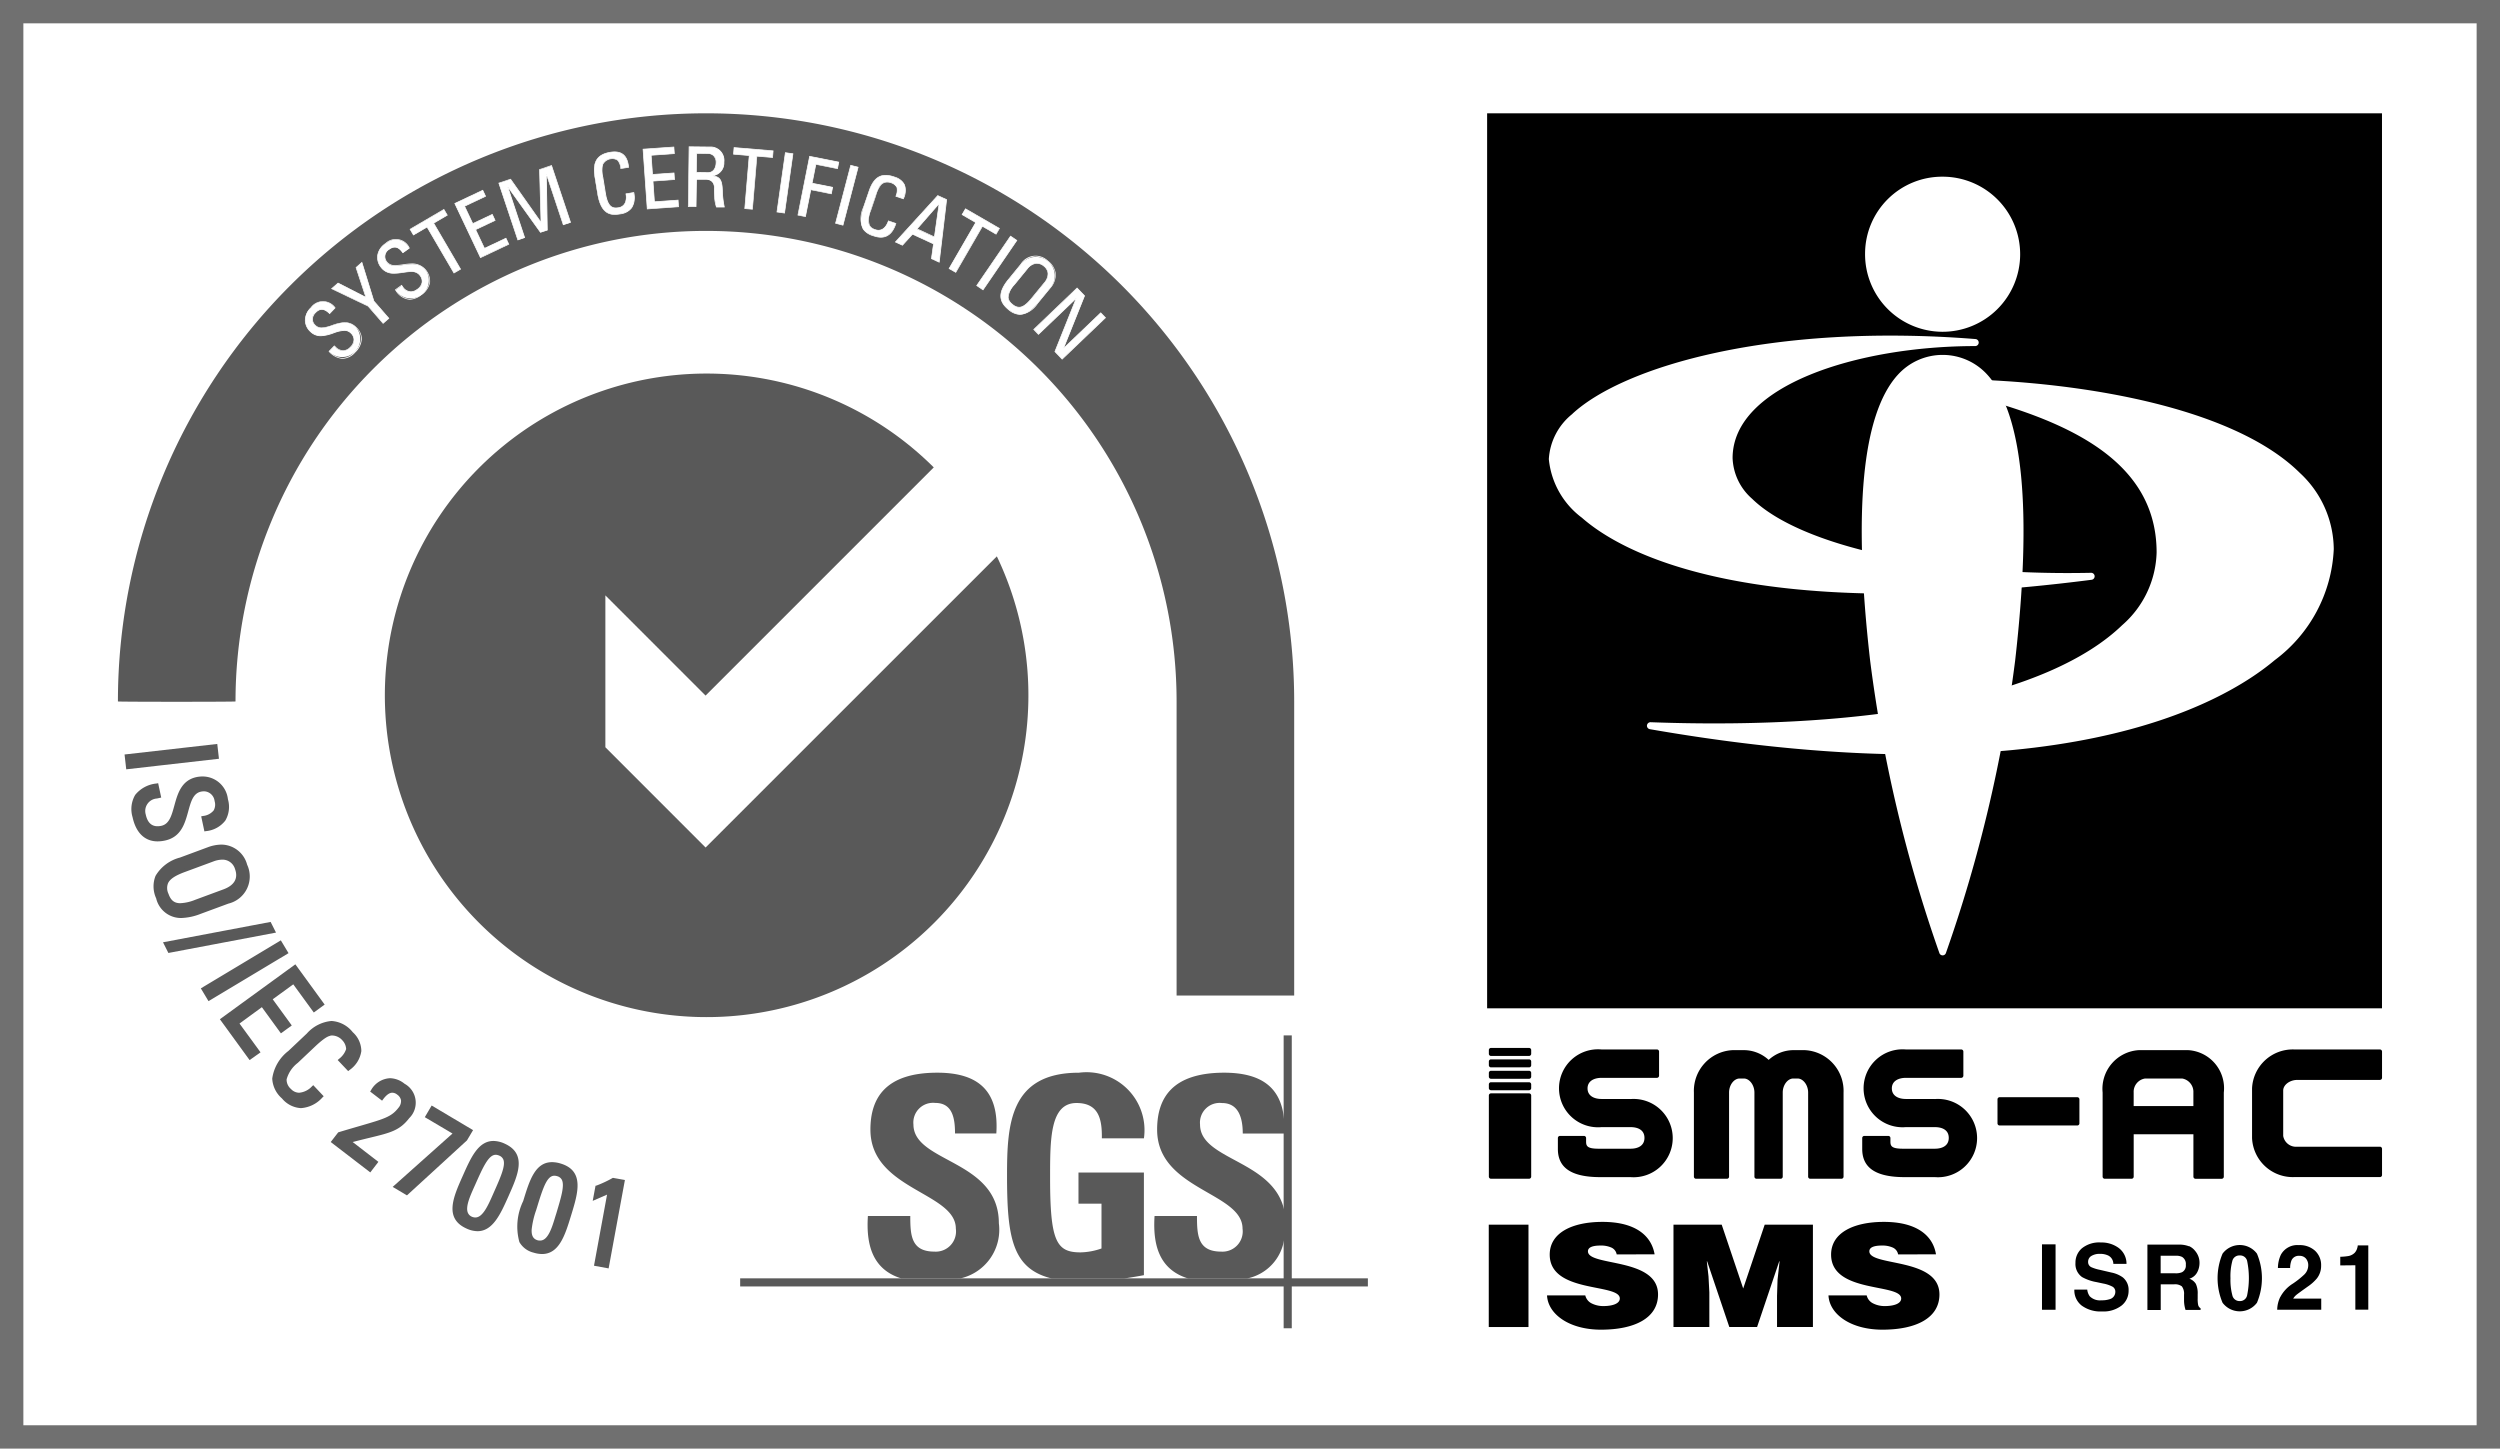 <svg id="グループ_21562" data-name="グループ 21562" xmlns="http://www.w3.org/2000/svg" width="107" height="62" viewBox="0 0 107 62">
  <path id="パス_80" data-name="パス 80" d="M199.151,106.69h-107v-62h107v62Z" transform="translate(-92.151 -44.69)" fill="#fff"/>
  <path id="パス_80_-_アウトライン" data-name="パス 80 - アウトライン" d="M198.151,105.69v-60h-105v60h105m1,1h-107v-62h107Z" transform="translate(-92.151 -44.69)" fill="#707070"/>
  <path id="パス_82" data-name="パス 82" d="M144.61,84.48V71.894a25.172,25.172,0,0,0-50.344,0c0,.019,5.033.019,5.033,0a20.139,20.139,0,0,1,40.278,0V84.48Z" transform="translate(-89.219 -41.872)" fill="#595959" fill-rule="evenodd"/>
  <path id="パス_83" data-name="パス 83" d="M112.845,71.749l-4.289-4.291v-6.5l4.289,4.289,9.766-9.766a13.772,13.772,0,1,0,2.7,3.807l-12.463,12.46Z" transform="translate(-82.646 -35.476)" fill="#595959"/>
  <path id="パス_84" data-name="パス 84" d="M109.184,72.86c-1.255-.387-1.511-1.473-1.432-2.673h1.814c0,.828.036,1.525,1.036,1.525a.866.866,0,0,0,.914-.983c0-1.561-3.656-1.659-3.656-4.238,0-1.356.647-2.437,2.864-2.437,1.766,0,2.644.792,2.525,2.6h-1.768c0-.647-.107-1.305-.842-1.305a.843.843,0,0,0-.938.921c0,1.647,3.656,1.5,3.656,4.227a2.135,2.135,0,0,1-1.64,2.36Z" transform="translate(-70.606 -18.143)" fill="#595959"/>
  <path id="パス_85" data-name="パス 85" d="M114.3,66.863c.012-.8-.122-1.511-1.084-1.511-1.131,0-1.131,1.525-1.131,3.2,0,2.711.265,3.193,1.3,3.193a2.85,2.85,0,0,0,.9-.167V69.66H113.3V68.328h2.8V72.72c-.193.038-.5.091-.842.141h-3.107c-1.683-.418-1.909-1.752-1.909-4.4,0-2.186.11-4.406,3.079-4.406a2.48,2.48,0,0,1,2.78,2.809Z" transform="translate(-67.141 -18.143)" fill="#595959"/>
  <path id="パス_86" data-name="パス 86" d="M115.874,64.054c1.587,0,2.453.618,2.573,2.012v.592h-1.768c0-.63-.158-1.305-.89-1.305a.843.843,0,0,0-.938.921c0,1.523,3.124,1.515,3.6,3.656v1.255a2.01,2.01,0,0,1-1.578,1.675h-2.535c-1.258-.387-1.511-1.473-1.434-2.673h1.816c0,.828.036,1.525,1.036,1.525a.866.866,0,0,0,.914-.983c0-1.561-3.656-1.659-3.656-4.238,0-1.356.649-2.432,2.864-2.437Z" transform="translate(-63.489 -18.143)" fill="#595959"/>
  <path id="パス_87" data-name="パス 87" d="M105.456,67.742h26.866v.347H105.456v-.347Z" transform="translate(-73.777 -13.029)" fill="#595959"/>
  <path id="パス_88" data-name="パス 88" d="M115.212,63.386h.348V75.921h-.348V63.386Z" transform="translate(-60.272 -19.07)" fill="#595959"/>
  <path id="パス_89" data-name="パス 89" d="M98.868,52.026l.055.053a.406.406,0,0,0,.628.007.393.393,0,0,0,.017-.618c-.411-.394-1.16.48-1.716-.052a.677.677,0,0,1,.019-1.026A.629.629,0,0,1,98.9,50.4l-.234.246c-.2-.2-.4-.26-.609-.038a.355.355,0,0,0,0,.544c.408.391,1.146-.494,1.733.069a.775.775,0,0,1-1.146,1.043l.224-.234Z" transform="translate(-84.561 -37.222)" fill="#fff"/>
  <path id="パス_90" data-name="パス 90" d="M99.216,52.579a.873.873,0,0,1-.582-.309l-.01-.01.245-.255.066.063a.455.455,0,0,0,.312.148.419.419,0,0,0,.295-.14.467.467,0,0,0,.156-.326.388.388,0,0,0-.139-.27.366.366,0,0,0-.266-.1,1.519,1.519,0,0,0-.453.107,1.758,1.758,0,0,1-.546.123.624.624,0,0,1-.451-.181.688.688,0,0,1-.231-.483.806.806,0,0,1,.25-.564.645.645,0,0,1,1.052.007l.01.01-.254.267-.011-.011c-.225-.223-.4-.232-.587-.038a.4.4,0,0,0-.124.278.348.348,0,0,0,.122.245.357.357,0,0,0,.259.1,1.481,1.481,0,0,0,.441-.1,1.753,1.753,0,0,1,.549-.123.669.669,0,0,1,.483.2.7.7,0,0,1,.245.492.861.861,0,0,1-.281.6A.771.771,0,0,1,99.216,52.579Zm-.551-.32a.831.831,0,0,0,.551.29.743.743,0,0,0,.527-.276.833.833,0,0,0,.273-.575.673.673,0,0,0-.236-.471.641.641,0,0,0-.462-.189,1.731,1.731,0,0,0-.54.122,1.5,1.5,0,0,1-.451.106.385.385,0,0,1-.28-.108.376.376,0,0,1-.131-.266.426.426,0,0,1,.133-.3c.194-.2.386-.2.619.027l.214-.225a.614.614,0,0,0-1,0,.777.777,0,0,0-.241.543.659.659,0,0,0,.222.463.6.6,0,0,0,.43.173,1.737,1.737,0,0,0,.537-.122,1.538,1.538,0,0,1,.463-.109.394.394,0,0,1,.286.11.416.416,0,0,1,.148.291.5.5,0,0,1-.164.348.448.448,0,0,1-.316.149.484.484,0,0,1-.333-.156l-.044-.042Z" transform="translate(-84.561 -37.222)" fill="#fff"/>
  <path id="パス_91" data-name="パス 91" d="M99.145,49.637l.25-.217.513,1.658.641.738-.247.214-.64-.737L98.1,50.545l.276-.24,1.191.607-.422-1.276Z" transform="translate(-83.904 -38.19)" fill="#fff"/>
  <path id="パス_92" data-name="パス 92" d="M99.4,49.394l.519,1.676.648.746-.269.234-.648-.746-1.579-.755.3-.261,1.168.6-.413-1.251Zm1.125,2.42-.634-.732-.506-1.636-.225.2.43,1.3-1.214-.619-.252.218,1.546.741.631.726Z" transform="translate(-83.904 -38.19)" fill="#fff"/>
  <path id="パス_93" data-name="パス 93" d="M99.954,50.97l.043.062a.4.4,0,0,0,.616.119.392.392,0,0,0,.129-.6c-.332-.461-1.227.263-1.678-.363a.677.677,0,0,1,.208-1,.63.63,0,0,1,1.012.2l-.277.2c-.16-.229-.339-.329-.589-.148a.357.357,0,0,0-.1.535c.329.458,1.217-.279,1.69.382a.773.773,0,0,1-1.313.816l.263-.189Z" transform="translate(-82.765 -38.759)" fill="#fff"/>
  <path id="パス_94" data-name="パス 94" d="M100.294,51.587a.79.79,0,0,1-.615-.42l-.008-.012.287-.206.052.075a.424.424,0,0,0,.341.207.439.439,0,0,0,.253-.091.466.466,0,0,0,.212-.291.39.39,0,0,0-.087-.293.411.411,0,0,0-.37-.158,2.418,2.418,0,0,0-.336.034,2.7,2.7,0,0,1-.382.037.666.666,0,0,1-.589-.276.689.689,0,0,1-.138-.518.8.8,0,0,1,.349-.508.646.646,0,0,1,1.033.2l.008.012-.3.215-.009-.012c-.112-.16-.218-.235-.334-.235a.4.4,0,0,0-.234.091.347.347,0,0,0-.1.514.4.4,0,0,0,.36.154,2.36,2.36,0,0,0,.329-.033,2.672,2.672,0,0,1,.382-.037.758.758,0,0,1,.771.829.86.86,0,0,1-.385.533A.847.847,0,0,1,100.294,51.587Zm-.582-.424a.751.751,0,0,0,.582.394.819.819,0,0,0,.473-.183.832.832,0,0,0,.373-.513.728.728,0,0,0-.742-.794,2.648,2.648,0,0,0-.377.037,2.382,2.382,0,0,1-.333.033.432.432,0,0,1-.385-.167.373.373,0,0,1,.106-.555.432.432,0,0,1,.252-.1.447.447,0,0,1,.35.236l.253-.181a.614.614,0,0,0-.983-.18.767.767,0,0,0-.337.488.66.66,0,0,0,.133.5.638.638,0,0,0,.564.263,2.674,2.674,0,0,0,.378-.037,2.438,2.438,0,0,1,.341-.034.444.444,0,0,1,.394.17.419.419,0,0,1,.092.315.493.493,0,0,1-.224.31.462.462,0,0,1-.271.1.452.452,0,0,1-.366-.22l-.034-.05Z" transform="translate(-82.765 -38.759)" fill="#fff"/>
  <path id="パス_95" data-name="パス 95" d="M100.953,48.447l.144.245-.583.341L101.665,51l-.282.165L100.232,49.2l-.583.341-.143-.245,1.447-.846Z" transform="translate(-81.954 -39.482)" fill="#fff"/>
  <path id="パス_96" data-name="パス 96" d="M100.958,48.426l.159.271-.583.341,1.152,1.969-.308.18-1.151-1.969-.583.341-.158-.271Zm.118.26-.129-.22-1.422.831.128.22.583-.341,1.151,1.969.257-.15-1.152-1.969Z" transform="translate(-81.954 -39.482)" fill="#fff"/>
  <path id="パス_97" data-name="パス 97" d="M101.419,50.986l-1.1-2.32,1.2-.564.121.257-.9.425.352.745.835-.394.121.257-.835.394.379.8.919-.434.121.257-1.214.573Z" transform="translate(-80.854 -39.959)" fill="#fff"/>
  <path id="パス_98" data-name="パス 98" d="M101.412,51.006,100.3,48.66l1.222-.577.134.284-.9.425.339.718.835-.394.134.284-.835.394.367.776.919-.434.134.284Zm-1.068-2.332,1.083,2.293,1.187-.561-.109-.23-.919.434-.392-.83.835-.394-.109-.23-.835.394-.365-.772.9-.425-.109-.23Z" transform="translate(-80.854 -39.959)" fill="#fff"/>
  <path id="パス_99" data-name="パス 99" d="M102.217,50.748l-.29.1-.814-2.433.5-.168,1.3,1.837.007,0-.063-2.249.512-.171.814,2.433-.31.1-.724-2.163-.007,0,.043,2.391-.293.1-1.39-1.94-.007,0,.724,2.163Z" transform="translate(-79.763 -40.575)" fill="#fff"/>
  <path id="パス_100" data-name="パス 100" d="M101.918,50.864l-.823-2.461.527-.176,1.281,1.816-.062-2.223.537-.18L104.2,50.1l-.338.113-.7-2.107.042,2.328-.314.1-1.354-1.889.7,2.106Zm-.786-2.443.8,2.4.262-.087-.724-2.164.032-.01,1.39,1.94.273-.091-.043-2.391.031-.01.724,2.163.282-.094-.8-2.4-.488.163.063,2.249-.028.009-1.3-1.837Z" transform="translate(-79.763 -40.575)" fill="#fff"/>
  <path id="パス_101" data-name="パス 101" d="M103.966,48.127a.583.583,0,0,0-.134-.356.421.421,0,0,0-.3-.062.4.4,0,0,0-.351.258c0,.031-.057.1.012.537l.11.678c.1.621.317.661.566.621.1-.017.391-.1.313-.594l.334-.055c.143.8-.42.89-.585.916-.317.05-.8.107-.962-.873l-.117-.714c-.117-.716.167-.971.663-1.052s.737.148.785.644l-.334.053Z" transform="translate(-77.396 -40.914)" fill="#fff"/>
  <path id="パス_102" data-name="パス 102" d="M103.7,47.4c.37,0,.572.22.615.674v.014l-.363.057,0-.015a.59.59,0,0,0-.129-.346.376.376,0,0,0-.224-.064.453.453,0,0,0-.4.25.132.132,0,0,1,0,.018,1.128,1.128,0,0,0,.016.515l.11.678c.088.546.267.619.431.619a.726.726,0,0,0,.118-.011c.115-.02.374-.115.3-.577l0-.015.363-.06,0,.014a.862.862,0,0,1-.095.665.734.734,0,0,1-.5.269,1.51,1.51,0,0,1-.238.023c-.406,0-.642-.289-.741-.909l-.117-.714c-.106-.646.1-.976.676-1.07A1.18,1.18,0,0,1,103.7,47.4Zm.584.663c-.052-.5-.294-.694-.767-.617-.56.092-.755.4-.651,1.035l.117.714c.127.792.467.884.712.884a1.484,1.484,0,0,0,.233-.023.707.707,0,0,0,.482-.257.824.824,0,0,0,.092-.628l-.305.05c.07.476-.2.576-.327.6a.756.756,0,0,1-.123.011c-.249,0-.387-.193-.46-.644l-.11-.678a1.136,1.136,0,0,1-.015-.528.1.1,0,0,0,0-.013.411.411,0,0,1,.363-.27.415.415,0,0,1,.07-.005.405.405,0,0,1,.243.071.579.579,0,0,1,.137.35Z" transform="translate(-77.396 -40.914)" fill="#fff"/>
  <path id="パス_103" data-name="パス 103" d="M103.884,49.978l-.18-2.558,1.318-.093.02.283-.992.07.058.822.921-.065.02.283-.921.065.062.886L105.2,49.6l.02.283-1.339.094Z" transform="translate(-76.181 -41.035)" fill="#fff"/>
  <path id="パス_104" data-name="パス 104" d="M103.87,49.994l-.182-2.588,1.348-.095.022.313-.992.07.056.792.921-.065.022.313-.921.065.06.856,1.014-.071.022.313Zm-.15-2.56.178,2.529,1.309-.092-.018-.254-1.014.071-.064-.915.921-.065-.018-.254-.921.065-.06-.852.992-.07-.018-.254Z" transform="translate(-76.181 -41.035)" fill="#fff"/>
  <path id="パス_105" data-name="パス 105" d="M104.862,48.425l.492.007c.234,0,.348-.2.351-.422a.347.347,0,0,0-.339-.394l-.492-.007-.012.816Zm0,.284-.014,1.179-.327,0,.031-2.561.883.01a.578.578,0,0,1,.606.647.55.55,0,0,1-.475.58v.007c.294.05.4.15.41.666a3.894,3.894,0,0,0,.081.671l-.341,0a2.919,2.919,0,0,1-.088-.854.339.339,0,0,0-.382-.332l-.384,0Z" transform="translate(-75.056 -41.042)" fill="#fff"/>
  <path id="パス_106" data-name="パス 106" d="M104.534,47.307l.9.01a.59.59,0,0,1,.621.662.561.561,0,0,1-.432.583c.26.057.356.184.367.669a3.906,3.906,0,0,0,.081.667l.006.019-.37,0,0-.008a1.488,1.488,0,0,1-.078-.568c0-.1-.005-.193-.012-.293-.019-.278-.219-.315-.367-.318l-.369,0L104.86,49.9,104.5,49.9Zm1.5,2.58a4.127,4.127,0,0,1-.076-.655c-.012-.5-.11-.6-.4-.652l-.012,0v-.032l.012,0a.535.535,0,0,0,.462-.565.571.571,0,0,0-.592-.632l-.868-.009-.031,2.531.3,0,.014-1.179.4,0a.353.353,0,0,1,.4.346c.007.1.01.2.012.294a1.535,1.535,0,0,0,.07.547Zm-1.176-2.294.507.007a.333.333,0,0,1,.245.1.439.439,0,0,1,.109.313c0,.218-.115.437-.362.437h0l-.507-.007Zm.5.838v-.015c.242,0,.33-.22.332-.408a.409.409,0,0,0-.1-.292.3.3,0,0,0-.224-.087l-.477-.007-.011.786.477.007Z" transform="translate(-75.056 -41.042)" fill="#fff"/>
  <path id="パス_107" data-name="パス 107" d="M107.023,47.478,107,47.76l-.672-.056-.191,2.271-.326-.027L106,47.677l-.672-.057.024-.283,1.67.141Z" transform="translate(-73.934 -41.021)" fill="#fff"/>
  <path id="パス_108" data-name="パス 108" d="M105.339,47.321l1.7.143-.026.313-.672-.056-.191,2.271-.355-.03.191-2.271-.672-.057Zm1.667.17-1.64-.138-.021.253.672.057-.191,2.271.3.025.191-2.271.672.056Z" transform="translate(-73.934 -41.021)" fill="#fff"/>
  <path id="パス_109" data-name="パス 109" d="M106.433,50.013l-.323-.046.36-2.539.324.046-.36,2.539Z" transform="translate(-72.855 -40.894)" fill="#fff"/>
  <path id="パス_110" data-name="パス 110" d="M106.445,50.03l-.353-.05.364-2.568.353.05Zm-.319-.075.294.042.356-2.509-.294-.042Z" transform="translate(-72.855 -40.894)" fill="#fff"/>
  <path id="パス_111" data-name="パス 111" d="M106.487,50.009l.5-2.515,1.247.248-.055.279-.926-.184-.161.808.878.175-.055.279-.878-.175-.229,1.15-.321-.064Z" transform="translate(-72.335 -40.803)" fill="#fff"/>
  <path id="パス_112" data-name="パス 112" d="M106.819,50.09l-.35-.07.507-2.544,1.276.254-.061.308-.926-.184-.155.779.878.175-.061.308-.878-.175ZM106.5,50l.292.058.229-1.15.878.175.05-.249-.878-.175.167-.837.926.184.05-.25L107,47.511Z" transform="translate(-72.335 -40.803)" fill="#fff"/>
  <path id="パス_113" data-name="パス 113" d="M107.479,50.218l-.316-.083.65-2.48.316.083-.649,2.48Z" transform="translate(-71.4 -40.58)" fill="#fff"/>
  <path id="パス_114" data-name="パス 114" d="M107.489,50.236l-.345-.09.657-2.509.344.09Zm-.309-.112.288.075.642-2.451-.287-.075Z" transform="translate(-71.4 -40.58)" fill="#fff"/>
  <path id="パス_115" data-name="パス 115" d="M109.113,48.731a.59.59,0,0,0,.048-.377.42.42,0,0,0-.236-.2.4.4,0,0,0-.432.062c-.019.024-.1.064-.241.482l-.22.649c-.2.594-.031.733.208.814.093.031.391.1.556-.379l.32.11c-.248.771-.79.587-.947.535-.3-.1-.761-.282-.441-1.224l.234-.685c.234-.687.6-.78,1.081-.616s.58.475.391.936l-.32-.11Z" transform="translate(-70.771 -40.331)" fill="#fff"/>
  <path id="パス_116" data-name="パス 116" d="M108.676,47.82a1.145,1.145,0,0,1,.37.071.692.692,0,0,1,.446.341.766.766,0,0,1-.045.614l-.005.013-.347-.119.005-.014a.6.6,0,0,0,.048-.367.409.409,0,0,0-.227-.187.529.529,0,0,0-.173-.031h0a.333.333,0,0,0-.243.088l-.011.011a1.126,1.126,0,0,0-.228.467l-.22.649a.855.855,0,0,0-.052.611.4.4,0,0,0,.251.184.393.393,0,0,0,.124.021c.127,0,.3-.068.413-.391l0-.014.348.119,0,.014c-.129.4-.351.6-.661.6a.947.947,0,0,1-.3-.057.812.812,0,0,1-.464-.3,1.092,1.092,0,0,1,.011-.94l.234-.685C108.108,48.041,108.34,47.82,108.676,47.82Zm.748,1a.729.729,0,0,0,.04-.577.665.665,0,0,0-.428-.326,1.117,1.117,0,0,0-.361-.07c-.322,0-.545.215-.7.676l-.234.685a1.066,1.066,0,0,0-.014.914.784.784,0,0,0,.447.291.924.924,0,0,0,.3.056c.292,0,.5-.191.629-.568l-.292-.1c-.118.328-.3.4-.436.4a.5.5,0,0,1-.4-.222.866.866,0,0,1,.051-.633l.22-.649a1.149,1.149,0,0,1,.235-.478l.008-.008a.359.359,0,0,1,.266-.1h0a.558.558,0,0,1,.182.032.434.434,0,0,1,.245.2.586.586,0,0,1-.043.373Z" transform="translate(-70.771 -40.331)" fill="#fff"/>
  <path id="パス_117" data-name="パス 117" d="M110.106,48.556l-.007,0-.938,1.074.745.344.2-1.413Zm-.055-.358.377.174-.317,2.678-.332-.153.088-.632-.9-.415-.43.473-.3-.138,1.814-1.986Z" transform="translate(-69.915 -39.827)" fill="#fff"/>
  <path id="パス_118" data-name="パス 118" d="M110.047,48.18l.4.183-.321,2.709-.36-.166.088-.632-.88-.406-.43.473-.329-.152Zm.365.2-.357-.165-1.793,1.963.272.125.43-.473.92.424-.088.632.3.14Zm-.316.15.026.017-.2,1.442-.781-.36Zm-.2,1.415.193-1.359-.9,1.032Z" transform="translate(-69.915 -39.827)" fill="#fff"/>
  <path id="パス_119" data-name="パス 119" d="M111.352,49.274l-.142.246-.584-.338-1.141,1.972-.283-.164,1.141-1.972-.584-.338.142-.246,1.45.839Z" transform="translate(-68.581 -39.498)" fill="#fff"/>
  <path id="パス_120" data-name="パス 120" d="M109.9,48.415l1.476.854-.157.271-.584-.338-1.141,1.972L109.182,51l1.141-1.972-.584-.338Zm1.435.865-1.424-.824-.127.22.584.338-1.141,1.972.257.149,1.141-1.972.584.338Z" transform="translate(-68.581 -39.498)" fill="#fff"/>
  <path id="パス_121" data-name="パス 121" d="M109.968,51.226l-.27-.184,1.448-2.116.27.184-1.447,2.116Z" transform="translate(-67.895 -38.819)" fill="#fff"/>
  <path id="パス_122" data-name="パス 122" d="M109.972,51.246l-.294-.2,1.464-2.141.294.2Zm-.253-.209.245.168,1.43-2.092-.245-.168Z" transform="translate(-67.895 -38.819)" fill="#fff"/>
  <path id="パス_123" data-name="パス 123" d="M111.439,51.13l.549-.671c.339-.413.064-.661-.014-.726s-.377-.286-.716.129l-.549.671c-.356.434-.32.647-.079.842s.453.189.809-.246Zm-.978-.819.532-.652a.806.806,0,1,1,1.246,1.021l-.532.649c-.449.549-.831.6-1.251.258s-.446-.728,0-1.277Z" transform="translate(-67.297 -38.345)" fill="#fff"/>
  <path id="パス_124" data-name="パス 124" d="M110.963,51.819a.821.821,0,0,1-.517-.219c-.439-.361-.438-.762,0-1.3l.532-.651a.756.756,0,0,1,1.174-.141.811.811,0,0,1,.33.542.872.872,0,0,1-.235.639l-.532.649A1.043,1.043,0,0,1,110.963,51.819Zm.658-2.5a.813.813,0,0,0-.617.347l-.532.652c-.433.527-.435.9-.007,1.256a.793.793,0,0,0,.5.213,1.017,1.017,0,0,0,.732-.468l.532-.649a.844.844,0,0,0,.228-.617.782.782,0,0,0-.319-.522A.819.819,0,0,0,111.621,49.322Zm-.709,2.192a.456.456,0,0,1-.292-.126.44.44,0,0,1-.188-.294.853.853,0,0,1,.265-.569l.549-.671a.574.574,0,0,1,.433-.252.477.477,0,0,1,.3.121.461.461,0,0,1,.183.313.6.6,0,0,1-.167.433l-.549.671C111.238,51.4,111.072,51.514,110.912,51.514Zm.767-1.883a.547.547,0,0,0-.41.241l-.549.671a.829.829,0,0,0-.258.547.413.413,0,0,0,.178.274.434.434,0,0,0,.273.12h0c.148,0,.312-.115.515-.363l.549-.671a.573.573,0,0,0,.16-.411.433.433,0,0,0-.172-.293A.448.448,0,0,0,111.679,49.631Z" transform="translate(-67.297 -38.345)" fill="#fff"/>
  <path id="パス_125" data-name="パス 125" d="M113.792,51.153l-1.854,1.772-.309-.324.908-2.268,0-.005-1.608,1.536-.2-.211,1.854-1.772.319.334-.9,2.238,0,.005,1.587-1.517.2.21Z" transform="translate(-66.479 -37.555)" fill="#fff"/>
  <path id="パス_126" data-name="パス 126" d="M112.578,49.861l.336.352-.881,2.2,1.559-1.49.222.232-1.876,1.793-.326-.341.892-2.229-1.58,1.51-.222-.232Zm.3.358-.3-.316-1.833,1.751.18.189,1.608-1.536.022.022-.908,2.269.292.306,1.833-1.751-.181-.189L112,52.481l-.021-.023Z" transform="translate(-66.479 -37.555)" fill="#fff"/>
  <path id="パス_127" data-name="パス 127" d="M94.475,59.054l-.055-.487,3.82-.434.055.487-3.821.434Z" transform="translate(-89.006 -26.209)" fill="#595959"/>
  <path id="パス_128" data-name="パス 128" d="M94.409,59.136l-.072-.635,3.968-.451.072.634Zm.093-.5.038.339,3.673-.417-.039-.339Z" transform="translate(-89.006 -26.209)" fill="#595959"/>
  <path id="パス_129" data-name="パス 129" d="M95.649,59.494l-.11.024a.61.61,0,0,0-.537.773c.081.379.305.637.754.542.833-.179.377-1.845,1.508-2.086a1.014,1.014,0,0,1,1.255.885.947.947,0,0,1-.876,1.277l-.107-.5c.413-.081.656-.27.558-.723a.534.534,0,0,0-.673-.461c-.828.177-.348,1.838-1.542,2.093-.79.169-1.162-.322-1.3-.943a1.018,1.018,0,0,1,.964-1.353l.1.473Z" transform="translate(-88.838 -25.41)" fill="#595959"/>
  <path id="パス_130" data-name="パス 130" d="M97.527,58.643a1.091,1.091,0,0,1,1.066.974,1.158,1.158,0,0,1-.111.913,1.186,1.186,0,0,1-.825.452l-.07.012-.138-.645.074-.015a.677.677,0,0,0,.459-.237.508.508,0,0,0,.041-.4.47.47,0,0,0-.45-.419.657.657,0,0,0-.135.015c-.332.071-.429.426-.542.836-.143.519-.3,1.108-1,1.257a1.507,1.507,0,0,1-.314.035c-.546,0-.926-.368-1.07-1.035a1.206,1.206,0,0,1,.112-.954,1.335,1.335,0,0,1,.912-.488l.071-.013.131.615-.182.04a.535.535,0,0,0-.48.685c.085.4.31.56.666.484.34-.073.44-.437.556-.859.14-.51.3-1.087.952-1.227A1.327,1.327,0,0,1,97.527,58.643Zm.174,2.179a1,1,0,0,0,.657-.376,1.018,1.018,0,0,0,.089-.8.951.951,0,0,0-.92-.856,1.179,1.179,0,0,0-.247.027c-.565.12-.7.629-.84,1.121-.118.429-.24.873-.669.965a.665.665,0,0,1-.843-.6.683.683,0,0,1,.594-.861l.037-.008-.07-.329a1.131,1.131,0,0,0-.744.411,1.067,1.067,0,0,0-.09.84c.09.419.324.918.925.918a1.358,1.358,0,0,0,.283-.032c.607-.13.749-.649.887-1.151.12-.439.234-.853.655-.942a.607.607,0,0,1,.761.518.645.645,0,0,1-.062.51.753.753,0,0,1-.481.285Z" transform="translate(-88.838 -25.41)" fill="#595959"/>
  <path id="パス_131" data-name="パス 131" d="M96.662,62.3l1.22-.451c.754-.282.587-.809.535-.955s-.272-.654-1.026-.375l-1.22.451c-.79.291-.9.6-.742,1.031s.446.589,1.234.3ZM96.018,60.5l1.184-.439a1.211,1.211,0,1,1,.84,2.27l-1.184.437c-1,.37-1.532.148-1.814-.618s-.026-1.279.974-1.649Z" transform="translate(-88.29 -23.722)" fill="#595959"/>
  <path id="パス_132" data-name="パス 132" d="M96.042,63.013a1.091,1.091,0,0,1-1.068-.842,1.223,1.223,0,0,1-.027-.962,1.713,1.713,0,0,1,1.045-.783l1.184-.439a1.721,1.721,0,0,1,.591-.116,1.149,1.149,0,0,1,1.1.859,1.193,1.193,0,0,1-.8,1.666l-1.184.437A2.464,2.464,0,0,1,96.042,63.013Zm1.725-2.993a1.574,1.574,0,0,0-.54.107l-1.184.439a1.582,1.582,0,0,0-.961.705,1.085,1.085,0,0,0,.031.848.946.946,0,0,0,.928.745,2.322,2.322,0,0,0,.79-.17l1.184-.437a1.048,1.048,0,0,0,.715-1.475A1.011,1.011,0,0,0,97.767,60.021ZM96,62.527a.639.639,0,0,1-.646-.5.708.708,0,0,1-.018-.564,1.319,1.319,0,0,1,.8-.563l1.219-.451a1.259,1.259,0,0,1,.432-.087.711.711,0,0,1,.69.505c.169.468-.042.85-.578,1.051l-1.22.451A2.049,2.049,0,0,1,96,62.527ZM97.8,60.515a1.113,1.113,0,0,0-.38.078l-1.22.451c-.409.151-.638.3-.72.485a.565.565,0,0,0,.022.45c.1.283.251.4.507.4a1.911,1.911,0,0,0,.632-.144l1.22-.451c.461-.172.631-.47.49-.86A.557.557,0,0,0,97.8,60.515Z" transform="translate(-88.29 -23.722)" fill="#595959"/>
  <path id="パス_133" data-name="パス 133" d="M95.282,62.5l-.161-.318,4.454-.843.161.319-4.454.843Z" transform="translate(-88.033 -21.799)" fill="#595959"/>
  <path id="パス_134" data-name="パス 134" d="M95.24,62.586l-.23-.457,4.606-.872.23.457Zm-.008-.347.091.18,4.3-.814-.091-.181Z" transform="translate(-88.033 -21.799)" fill="#595959"/>
  <path id="パス_135" data-name="パス 135" d="M96.048,64.081l-.252-.42,3.3-1.978.252.42-3.3,1.978Z" transform="translate(-87.098 -21.334)" fill="#595959"/>
  <path id="パス_136" data-name="パス 136" d="M96.022,64.183l-.328-.547,3.424-2.055.329.548Zm-.124-.5.175.292,3.169-1.9-.176-.292Z" transform="translate(-87.098 -21.334)" fill="#595959"/>
  <path id="パス_137" data-name="パス 137" d="M96.138,64.381l3.11-2.263,1.166,1.6-.345.251-.878-1.206-1,.727.815,1.12-.344.251-.815-1.12-1.077.783.9,1.232-.344.251-1.184-1.628Z" transform="translate(-86.623 -20.741)" fill="#595959"/>
  <path id="パス_138" data-name="パス 138" d="M97.306,66.113l-1.272-1.749,3.23-2.35,1.254,1.723-.465.339-.878-1.206-.879.64.815,1.12-.465.338-.815-1.12-.957.7.9,1.232ZM96.242,64.4l1.1,1.508.224-.163-.9-1.232,1.2-.87.815,1.12L98.9,64.6l-.815-1.12,1.12-.815.878,1.206.224-.163-1.079-1.482Z" transform="translate(-86.623 -20.741)" fill="#595959"/>
  <path id="パス_139" data-name="パス 139" d="M99.9,64.729a.891.891,0,0,0,.329-.465.634.634,0,0,0-.177-.427.6.6,0,0,0-.616-.217c-.041.019-.177.014-.656.468l-.747.706c-.685.649-.554.95-.294,1.224.1.11.451.4,1-.112l.346.368c-.866.85-1.456.229-1.628.045-.329-.346-.811-.9.272-1.928l.79-.747c.788-.747,1.341-.611,1.861-.06s.439,1.036-.136,1.513l-.348-.368Z" transform="translate(-85.34 -19.354)" fill="#595959"/>
  <path id="パス_140" data-name="パス 140" d="M99.527,63.052a1.256,1.256,0,0,1,.911.481,1.091,1.091,0,0,1,.367.807,1.191,1.191,0,0,1-.509.814l-.054.044-.449-.474.057-.051a.863.863,0,0,0,.305-.419.573.573,0,0,0-.156-.367.6.6,0,0,0-.438-.214.28.28,0,0,0-.092.012l-.031.011c-.05.015-.2.061-.606.443l-.747.706a1.332,1.332,0,0,0-.478.706.523.523,0,0,0,.188.413.481.481,0,0,0,.348.159.848.848,0,0,0,.55-.274l.054-.05.447.474-.052.051a1.352,1.352,0,0,1-.922.458,1.136,1.136,0,0,1-.812-.415,1.2,1.2,0,0,1-.416-.852,1.8,1.8,0,0,1,.692-1.181l.79-.747A1.6,1.6,0,0,1,99.527,63.052Zm.726,1.942a1,1,0,0,0,.4-.663.954.954,0,0,0-.326-.7,1.121,1.121,0,0,0-.8-.434,1.463,1.463,0,0,0-.953.5l-.79.747a1.7,1.7,0,0,0-.645,1.077,1.05,1.05,0,0,0,.376.746,1,1,0,0,0,.7.368,1.162,1.162,0,0,0,.765-.365l-.246-.261a.936.936,0,0,1-.6.265.628.628,0,0,1-.456-.206.66.66,0,0,1-.227-.53,1.434,1.434,0,0,1,.524-.8l.747-.706c.43-.407.595-.456.665-.478l.012,0a.393.393,0,0,1,.155-.026.75.75,0,0,1,.546.26.7.7,0,0,1,.2.487.856.856,0,0,1-.3.46Z" transform="translate(-85.34 -19.354)" fill="#595959"/>
  <path id="パス_141" data-name="パス 141" d="M98.126,66.8l.26-.337c1.78-.539,2.2-.563,2.592-1.069a.429.429,0,0,0-.064-.668c-.291-.224-.53-.026-.709.212l-.4-.3a.84.84,0,0,1,1.327-.258.854.854,0,0,1,.189,1.37c-.5.654-1,.62-2.525,1.033l1.162.895-.26.337L98.126,66.8Z" transform="translate(-83.867 -17.939)" fill="#595959"/>
  <path id="パス_142" data-name="パス 142" d="M99.715,68.118l-1.693-1.3.32-.414.023-.007c.356-.108.654-.194.916-.27,1.031-.3,1.342-.388,1.638-.773a.44.44,0,0,0,.112-.32.376.376,0,0,0-.162-.244.347.347,0,0,0-.209-.083c-.124,0-.253.092-.395.281l-.045.06-.511-.391.038-.058a.987.987,0,0,1,.812-.513,1.025,1.025,0,0,1,.622.237.926.926,0,0,1,.2,1.474c-.407.528-.807.625-1.684.837-.216.052-.457.111-.735.184l1.1.849Zm-1.484-1.33,1.457,1.122.169-.219-1.222-.941.145-.039c.343-.093.631-.163.884-.224.868-.21,1.227-.3,1.6-.783a.783.783,0,0,0-.175-1.266.881.881,0,0,0-.531-.207.815.815,0,0,0-.649.389l.281.215a.629.629,0,0,1,.468-.281.49.49,0,0,1,.3.114.517.517,0,0,1,.219.342.588.588,0,0,1-.141.431c-.326.424-.676.525-1.715.826-.256.074-.546.158-.892.262Z" transform="translate(-83.867 -17.939)" fill="#595959"/>
  <path id="パス_143" data-name="パス 143" d="M100.815,64.662l1.644.977-.218.366-2.519,2.308-.476-.283,2.56-2.284-1.209-.719.218-.366Z" transform="translate(-82.314 -17.244)" fill="#595959"/>
  <path id="パス_144" data-name="パス 144" d="M100.789,64.56l1.772,1.054-.261.439-2.568,2.353-.611-.363,2.56-2.284-1.185-.7Zm1.568,1.105-1.516-.9L100.7,65l1.232.733-2.56,2.284.341.2,2.47-2.264Z" transform="translate(-82.314 -17.244)" fill="#595959"/>
  <path id="パス_145" data-name="パス 145" d="M101.149,67.035c-.253.568-.6,1.267-.107,1.489s.78-.511,1.033-1.079c.406-.909.649-1.473.191-1.675s-.711.353-1.117,1.265Zm1.413.523c-.394.881-.773,1.749-1.687,1.341s-.525-1.272-.134-2.153c.406-.909.768-1.761,1.692-1.351s.532,1.253.129,2.162Z" transform="translate(-80.87 -16.382)" fill="#595959"/>
  <path id="パス_146" data-name="パス 146" d="M101.99,65.215a1.175,1.175,0,0,1,.473.112c.976.436.575,1.341.186,2.216l-.029.066c-.323.722-.656,1.468-1.312,1.468a1.147,1.147,0,0,1-.464-.11c-.978-.436-.572-1.349-.179-2.233l.026-.059C101.026,65.924,101.342,65.215,101.99,65.215Zm-.682,3.713c.559,0,.859-.67,1.176-1.38l.029-.066c.392-.882.73-1.644-.111-2.019a1.028,1.028,0,0,0-.412-.1c-.552,0-.849.666-1.163,1.371l-.026.059c-.4.892-.739,1.662.1,2.037A1,1,0,0,0,101.308,68.928Zm.778-3.274a.511.511,0,0,1,.21.048.46.46,0,0,1,.258.256c.123.32-.1.822-.411,1.518l-.044.1c-.22.5-.47,1.064-.882,1.064a.506.506,0,0,1-.206-.046.467.467,0,0,1-.259-.264c-.122-.32.094-.8.284-1.224l.045-.1C101.443,66.192,101.682,65.654,102.086,65.654Zm-.869,2.836c.315,0,.544-.518.746-.975l.044-.1c.284-.638.509-1.141.408-1.4a.313.313,0,0,0-.179-.173.368.368,0,0,0-.15-.035c-.307,0-.543.53-.869,1.262l-.045.1c-.179.4-.381.848-.281,1.11a.32.32,0,0,0,.181.181A.359.359,0,0,0,101.217,68.49Z" transform="translate(-80.87 -16.382)" fill="#595959"/>
  <path id="パス_147" data-name="パス 147" d="M102.178,67.53c-.181.6-.446,1.334.074,1.494s.714-.6.895-1.2c.291-.952.465-1.542-.014-1.687s-.663.439-.955,1.391Zm1.465.348c-.282.921-.554,1.83-1.511,1.537s-.678-1.2-.394-2.122c.291-.952.547-1.842,1.513-1.546s.683,1.177.391,2.131Z" transform="translate(-79.271 -15.875)" fill="#595959"/>
  <path id="パス_148" data-name="パス 148" d="M102.9,65.615a1.281,1.281,0,0,1,.372.061c1.024.313.735,1.261.455,2.178l-.019.062c-.245.8-.5,1.631-1.236,1.631a1.247,1.247,0,0,1-.363-.059.956.956,0,0,1-.608-.453,2.494,2.494,0,0,1,.162-1.753l.016-.053C101.935,66.4,102.174,65.615,102.9,65.615Zm-.428,3.782c.628,0,.854-.741,1.094-1.525l.019-.062c.282-.924.526-1.722-.356-1.992a1.133,1.133,0,0,0-.328-.055c-.618,0-.831.7-1.078,1.508l-.016.053a2.424,2.424,0,0,0-.173,1.639.816.816,0,0,0,.52.381A1.1,1.1,0,0,0,102.474,69.4ZM103,66.042h0a.549.549,0,0,1,.159.025.46.46,0,0,1,.287.222c.161.3,0,.829-.223,1.558l-.031.1c-.164.547-.351,1.167-.8,1.167a.538.538,0,0,1-.155-.024.528.528,0,0,1-.356-.607,3.78,3.78,0,0,1,.2-.868l.034-.112C102.367,66.657,102.555,66.042,103,66.042Zm-.609,2.929c.339,0,.509-.564.658-1.061l.032-.1c.2-.669.366-1.2.234-1.445a.313.313,0,0,0-.2-.15.4.4,0,0,0-.116-.019c-.314,0-.48.492-.746,1.361l-.035.113a3.685,3.685,0,0,0-.192.831c-.012.259.065.4.251.457A.389.389,0,0,0,102.386,68.971Z" transform="translate(-79.271 -15.875)" fill="#595959"/>
  <path id="パス_149" data-name="パス 149" d="M103.364,69.684l-.48-.088.57-3.107-.613.267.086-.461a4.831,4.831,0,0,0,.692-.322l.415.074-.671,3.637Z" transform="translate(-77.374 -15.483)" fill="#595959"/>
  <path id="パス_150" data-name="パス 150" d="M103.423,69.771l-.626-.115.559-3.043-.614.267.12-.646.047-.011a4.909,4.909,0,0,0,.673-.315l.023-.013.515.092Zm-.453-.235.333.061.644-3.49-.316-.056a5.706,5.706,0,0,1-.64.3l-.052.278.613-.267Z" transform="translate(-77.374 -15.483)" fill="#595959"/>
  <path id="パス_151" data-name="パス 151" d="M157.2,85.029V46.723H118.9V85.029Z" transform="translate(-55.251 -41.873)"/>
  <path id="パス_152" data-name="パス 152" d="M125.661,51.138a3.319,3.319,0,1,0,3.32-3.279,3.3,3.3,0,0,0-3.32,3.279Z" transform="translate(-45.836 -40.297)" fill="#fff"/>
  <path id="パス_153" data-name="パス 153" d="M127.125,51.981c-1.506,1.69-1.9,5.8-1.165,12.214a60.652,60.652,0,0,0,2.962,12.51.148.148,0,0,0,.282,0,60.65,60.65,0,0,0,2.962-12.51c.733-6.415.341-10.525-1.167-12.214a2.584,2.584,0,0,0-3.873,0Z" transform="translate(-45.918 -35.918)" fill="#fff"/>
  <path id="パス_154" data-name="パス 154" d="M143.194,61.2h0ZM121,54.093a2.675,2.675,0,0,0-1.012,1.938,3.553,3.553,0,0,0,1.413,2.506c1.625,1.432,7.007,4.556,21.808,2.659a.15.15,0,0,0-.021-.3c-6.592.141-12.417-1.134-14.5-3.169a2.427,2.427,0,0,1-.835-1.74c0-3.114,5.355-4.795,10.393-4.795a.151.151,0,0,0,.012-.3c-8.728-.694-15.066,1.169-17.262,3.2Z" transform="translate(-53.698 -36.38)" fill="#fff"/>
  <path id="パス_155" data-name="パス 155" d="M133.9,51.533a.148.148,0,0,0-.148.134.151.151,0,0,0,.117.162c5.043,1.122,9.711,2.761,9.711,7.129a4.276,4.276,0,0,1-1.473,3.11c-3.107,3-10.465,4.511-20.185,4.155a.153.153,0,0,0-.155.136.15.15,0,0,0,.124.162c17.374,3.024,24.488-1.057,26.741-2.952a6.269,6.269,0,0,0,2.53-4.756,4.488,4.488,0,0,0-1.449-3.258c-3.083-3.055-10.446-4.076-15.813-4.021Z" transform="translate(-51.277 -35.312)" fill="#fff"/>
  <path id="パス_156" data-name="パス 156" d="M129.43,69.931h-.581v-2.8h.581v2.8Z" transform="translate(-41.452 -13.873)"/>
  <path id="パス_157" data-name="パス 157" d="M129.984,69.116a.591.591,0,0,0,.107.286.618.618,0,0,0,.5.172,1.051,1.051,0,0,0,.344-.045.326.326,0,0,0,.251-.325.241.241,0,0,0-.124-.215,1.371,1.371,0,0,0-.387-.131l-.3-.064a1.931,1.931,0,0,1-.613-.215.683.683,0,0,1-.282-.606.8.8,0,0,1,.274-.623,1.178,1.178,0,0,1,.814-.251,1.238,1.238,0,0,1,.764.236.837.837,0,0,1,.332.68h-.563a.4.4,0,0,0-.224-.36.8.8,0,0,0-.348-.069.673.673,0,0,0-.37.091.288.288,0,0,0-.138.255.241.241,0,0,0,.136.224,1.751,1.751,0,0,0,.372.115l.492.115a1.253,1.253,0,0,1,.482.205.683.683,0,0,1,.251.57.8.8,0,0,1-.3.637,1.263,1.263,0,0,1-.838.253,1.363,1.363,0,0,1-.869-.251.823.823,0,0,1-.315-.685Z" transform="translate(-40.65 -13.921)"/>
  <path id="パス_158" data-name="パス 158" d="M131.309,67.618v.752h.63a.67.67,0,0,0,.282-.045.314.314,0,0,0,.165-.315.351.351,0,0,0-.16-.341.57.57,0,0,0-.27-.05Zm1.21-.413a.676.676,0,0,1,.26.2.8.8,0,0,1,.141.234.77.77,0,0,1,.052.3.845.845,0,0,1-.1.391.559.559,0,0,1-.334.272.537.537,0,0,1,.277.22.948.948,0,0,1,.079.439v.186a1.241,1.241,0,0,0,.017.26.223.223,0,0,0,.107.16v.072h-.644a1.387,1.387,0,0,1-.038-.15,1.354,1.354,0,0,1-.026-.241l0-.26a.528.528,0,0,0-.093-.358.48.48,0,0,0-.332-.088h-.573v1.1h-.57v-2.8h1.339a1.168,1.168,0,0,1,.441.072Z" transform="translate(-38.833 -13.873)"/>
  <path id="パス_159" data-name="パス 159" d="M132.629,69.291a.313.313,0,0,0,.32.253.308.308,0,0,0,.315-.253,3.642,3.642,0,0,0,0-1.461.305.305,0,0,0-.315-.239.31.31,0,0,0-.32.239,2.524,2.524,0,0,0-.079.735,2.55,2.55,0,0,0,.079.726Zm1.055-1.776a2.7,2.7,0,0,1,0,2.1.921.921,0,0,1-1.473,0,2.7,2.7,0,0,1,0-2.1.918.918,0,0,1,1.473,0Z" transform="translate(-37.086 -13.858)"/>
  <path id="パス_160" data-name="パス 160" d="M133.2,69.371a1.509,1.509,0,0,1,.547-.582,3.769,3.769,0,0,0,.482-.384.555.555,0,0,0,.169-.394.441.441,0,0,0-.1-.291.348.348,0,0,0-.279-.115.337.337,0,0,0-.334.184.894.894,0,0,0-.062.336H133.1a1.358,1.358,0,0,1,.126-.566.8.8,0,0,1,.771-.413.97.97,0,0,1,.694.243.834.834,0,0,1,.258.64.862.862,0,0,1-.181.542,1.876,1.876,0,0,1-.394.351l-.217.155c-.136.1-.229.165-.277.208a.589.589,0,0,0-.126.15h1.2v.477h-1.885a1.3,1.3,0,0,1,.129-.542Z" transform="translate(-35.605 -13.855)"/>
  <path id="パス_161" data-name="パス 161" d="M134.2,68.007v-.37a2.516,2.516,0,0,0,.358-.033.514.514,0,0,0,.265-.143.5.5,0,0,0,.105-.2.448.448,0,0,0,.021-.11h.451V69.9h-.554v-1.9Z" transform="translate(-34.037 -13.847)"/>
  <path id="パス_162" data-name="パス 162" d="M118.9,71.161V66.78H120.6v4.381Z" transform="translate(-55.181 -14.364)"/>
  <path id="パス_163" data-name="パス 163" d="M122.928,68.12a.392.392,0,0,0-.246-.3,1.09,1.09,0,0,0-.442-.079c-.377,0-.542.091-.542.248,0,.656,3,.251,3,1.845,0,1.014-1.007,1.508-2.441,1.508-1.375,0-2.274-.675-2.31-1.468h1.637a.512.512,0,0,0,.282.348,1.1,1.1,0,0,0,.487.11c.427,0,.709-.117.709-.325,0-.661-3-.205-3-1.878,0-.931.955-1.4,2.26-1.4,1.446,0,2.1.62,2.229,1.389Z" transform="translate(-53.734 -14.432)"/>
  <path id="パス_164" data-name="パス 164" d="M122.218,71.161V66.78h2.064l.92,2.732.92-2.732h2.064v4.381H126.65V69.822l.022-.681.087-.791h-.015l-.948,2.811h-1.188l-.949-2.811h-.014l.072.645.036.681v1.485Z" transform="translate(-50.593 -14.364)"/>
  <path id="パス_165" data-name="パス 165" d="M127.984,68.12a.394.394,0,0,0-.248-.3,1.085,1.085,0,0,0-.439-.079c-.377,0-.544.091-.544.248,0,.656,3,.251,3,1.845,0,1.014-1.007,1.508-2.439,1.508-1.377,0-2.274-.675-2.31-1.468h1.635a.509.509,0,0,0,.284.348,1.086,1.086,0,0,0,.484.11c.427,0,.709-.117.709-.325,0-.661-3-.205-3-1.878,0-.931.957-1.4,2.26-1.4,1.449,0,2.107.62,2.229,1.389Z" transform="translate(-46.745 -14.432)"/>
  <path id="パス_166" data-name="パス 166" d="M123.246,65.728H122.01c-.322,0-.6-.134-.6-.453h0c0-.317.282-.451.6-.451h2.37a.093.093,0,0,0,.091-.093V63.7a.091.091,0,0,0-.091-.091h-2.37a1.669,1.669,0,1,0,0,3.324h1.236c.327,0,.6.126.6.461s-.277.463-.6.463H121.89c-.484,0-.542-.107-.542-.305V67.4a.091.091,0,0,0-.091-.091h-1.026a.091.091,0,0,0-.091.091v.465c0,.7.425,1.208,1.811,1.208h1.293a1.676,1.676,0,1,0,0-3.341Z" transform="translate(-53.463 -18.692)"/>
  <path id="パス_167" data-name="パス 167" d="M128.713,65.728h-1.236c-.32,0-.6-.134-.6-.453h0c0-.317.284-.451.6-.451h2.37a.093.093,0,0,0,.091-.093V63.7a.091.091,0,0,0-.091-.091h-2.37a1.668,1.668,0,1,0,0,3.324h1.236c.329,0,.6.126.6.461s-.274.463-.6.463H127.36c-.487,0-.544-.107-.544-.305V67.4a.091.091,0,0,0-.091-.091H125.7a.091.091,0,0,0-.091.091v.465c0,.7.425,1.208,1.811,1.208h1.294a1.676,1.676,0,1,0,0-3.341Z" transform="translate(-45.906 -18.692)"/>
  <path id="パス_168" data-name="パス 168" d="M134.55,64.912h3.539a.09.09,0,0,0,.091-.088V63.7a.091.091,0,0,0-.091-.091h-3.661a1.744,1.744,0,0,0-1.811,1.661V67.4a1.746,1.746,0,0,0,1.811,1.671h3.661a.089.089,0,0,0,.091-.088V67.862a.091.091,0,0,0-.091-.091H134.55a.556.556,0,0,1-.6-.461V65.366c0-.241.282-.453.6-.453Z" transform="translate(-36.229 -18.692)"/>
  <path id="パス_169" data-name="パス 169" d="M131.453,64.465h-3.324a.092.092,0,0,0-.091.091v1.029a.091.091,0,0,0,.091.091h3.324a.091.091,0,0,0,.091-.091V64.556a.092.092,0,0,0-.091-.091Z" transform="translate(-42.545 -17.505)"/>
  <path id="パス_170" data-name="パス 170" d="M127.325,63.624h-.482a1.574,1.574,0,0,0-1.057.418,1.57,1.57,0,0,0-1.057-.418h-.482a1.744,1.744,0,0,0-1.661,1.814v3.6a.091.091,0,0,0,.091.091H124a.091.091,0,0,0,.091-.091v-3.6c0-.322.21-.6.453-.6h.179c.241,0,.453.282.453.6v3.6a.091.091,0,0,0,.091.091H126.3a.09.09,0,0,0,.088-.091v-3.6c0-.322.212-.6.453-.6h.181c.241,0,.453.282.453.6v3.6a.091.091,0,0,0,.091.091H128.9a.091.091,0,0,0,.091-.091v-3.6a1.746,1.746,0,0,0-1.663-1.814Z" transform="translate(-50.087 -18.678)"/>
  <path id="パス_171" data-name="パス 171" d="M133.822,66.018h-2.556v-.58a.576.576,0,0,1,.492-.6h1.582a.58.58,0,0,1,.482.6v.58Zm-.21-2.394h-2.124a1.657,1.657,0,0,0-1.551,1.814v3.6a.091.091,0,0,0,.091.091h1.148a.091.091,0,0,0,.091-.091V67.225h2.556v1.814a.091.091,0,0,0,.091.091h1.119a.091.091,0,0,0,.091-.091v-3.6a1.632,1.632,0,0,0-1.511-1.814Z" transform="translate(-39.945 -18.678)"/>
  <path id="パス_172" data-name="パス 172" d="M120.62,64.4h-1.63a.091.091,0,0,0-.091.091v3.472a.091.091,0,0,0,.091.091h1.63a.091.091,0,0,0,.091-.091V64.491a.091.091,0,0,0-.091-.091Z" transform="translate(-55.176 -17.604)"/>
  <path id="パス_173" data-name="パス 173" d="M120.62,63.576h-1.63a.091.091,0,0,0-.091.091v.16a.091.091,0,0,0,.091.091h1.63a.091.091,0,0,0,.091-.091v-.16a.091.091,0,0,0-.091-.091Z" transform="translate(-55.176 -18.724)"/>
  <path id="パス_174" data-name="パス 174" d="M120.62,63.782h-1.63a.091.091,0,0,0-.091.091v.16a.091.091,0,0,0,.091.091h1.63a.091.091,0,0,0,.091-.091v-.16a.091.091,0,0,0-.091-.091Z" transform="translate(-55.176 -18.441)"/>
  <path id="パス_175" data-name="パス 175" d="M120.62,63.988h-1.63a.091.091,0,0,0-.091.091v.16a.091.091,0,0,0,.091.091h1.63a.091.091,0,0,0,.091-.091v-.16a.091.091,0,0,0-.091-.091Z" transform="translate(-55.176 -18.158)"/>
  <path id="パス_176" data-name="パス 176" d="M120.62,64.194h-1.63a.091.091,0,0,0-.091.091v.16a.091.091,0,0,0,.091.091h1.63a.091.091,0,0,0,.091-.091v-.16a.091.091,0,0,0-.091-.091Z" transform="translate(-55.176 -17.874)"/>
</svg>
